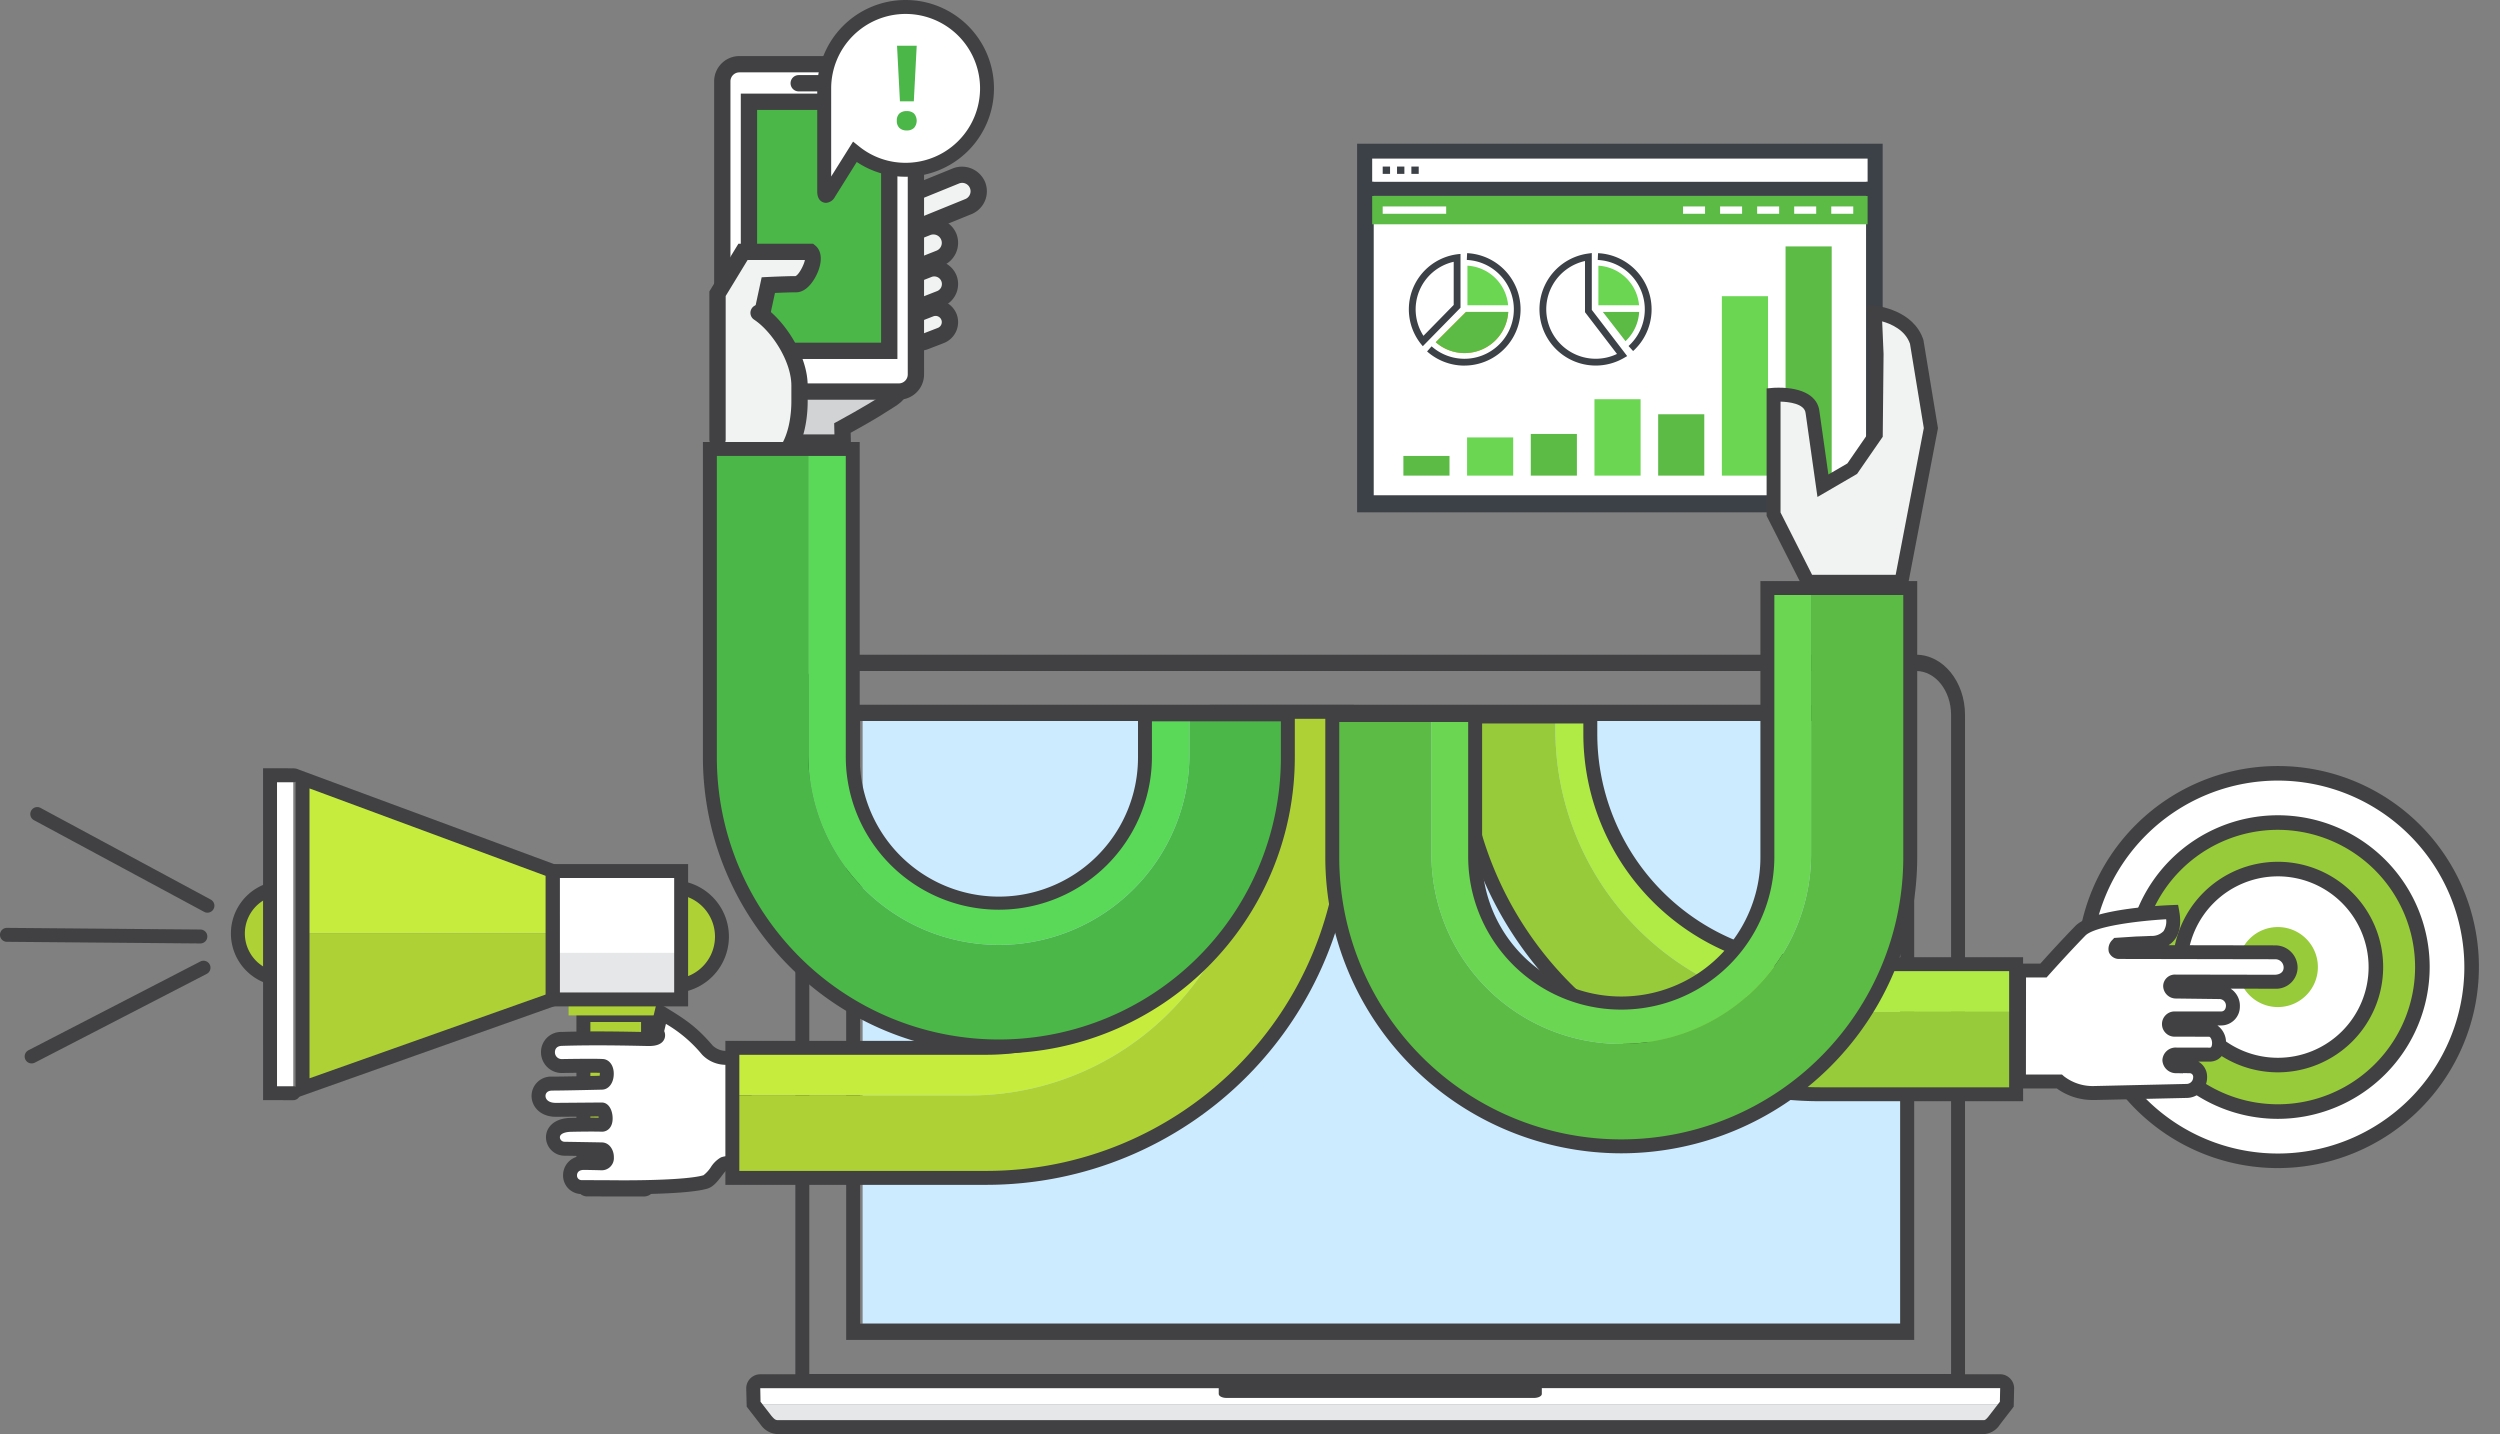<svg xmlns="http://www.w3.org/2000/svg" width="538.311" height="308.795" viewBox="0 0 538.311 308.795"><rect x="0" y="0" width="538.311" height="308.795" fill="#808080" stroke="none"/><defs><style>.a{fill:#414042;}.b{fill:#ccebff;}.c{fill:#fff;}.d{fill:#e6e7e8;}.e{fill:#aed135;}.f{fill:#c6ed3e;}.g{fill:#97cb3a;}.h{fill:#afeb44;}.i{fill:#f1f2f2;}.j{fill:#d1d3d4;}.k{fill:#4ab748;}.l{fill:#5ad958;}.m{fill:#6ad651;}.n{fill:#5bbb45;}.o,.p{fill:#3c4147;}.o{stroke:#3c4147;stroke-width:2px;}.q{fill:#faa61a;}</style></defs><g transform="translate(-808.937 -265.439)"><path class="a" d="M1323.007,639.667H1071.151V494.242c0-7.141,4.717-12.951,10.514-12.951h230.82c5.8,0,10.522,5.81,10.522,12.951Zm-248.856-3.5h245.855V494.242c0-5.208-3.374-9.447-7.521-9.447h-230.82c-4.143,0-7.514,4.239-7.514,9.447Z" transform="translate(-90.955 -74.873)"/><g transform="translate(991.14 417.183)"><rect class="b" width="223.426" height="129.993" transform="translate(3.542 3.283)"/><path class="a" d="M1317.875,634.553H1087.907V497.773h229.969Zm-226.967-3.5h223.966V501.277H1090.908Z" transform="translate(-1087.907 -497.773)"/></g><g transform="translate(969.619 561.354)"><path class="c" d="M1327.263,722.326a1.528,1.528,0,0,0-1.528-1.516H1058.779a1.522,1.522,0,0,0-1.526,1.516l.088,3.429h269.843Z" transform="translate(-1055.753 -719.31)"/><path class="d" d="M1057.388,728.381l2.651,3.42a3.19,3.19,0,0,0,2.7,1.515h259.553c.836,0,1.512-.469,2.3-1.515l2.641-3.42Z" transform="translate(-1055.8 -721.936)"/><path class="a" d="M1321.445,731.393H1061.892a4.642,4.642,0,0,1-3.835-2.038l-3-3.868-.1-3.919a3.033,3.033,0,0,1,3.025-3.055h266.956a3.026,3.026,0,0,1,3.029,3.016l-.09,3.957-2.942,3.809A4.408,4.408,0,0,1,1321.445,731.393Zm-263.41-6.961,2.346,3.029c.7.81.89.932,1.511.932h259.553c.123,0,.41,0,1.1-.918l2.351-3.044.066-2.936-266.983.02Z" transform="translate(-1054.957 -718.513)"/><path class="a" d="M1210.73,722.342v1.737c0,.469.758.86,1.682.86H1278.6c.937,0,1.7-.391,1.7-.86v-1.737Z" transform="translate(-1108.99 -719.841)"/></g><g transform="translate(808.937 417.215)"><g transform="translate(0 13.653)"><g transform="translate(49.716)"><path class="e" d="M1001.274,600.087v36.574a.884.884,0,0,0,.745.978l12.425.006a.9.9,0,0,0,.748-.99V600.087Z" transform="translate(-925.37 -546.949)"/><g transform="translate(74.404 51.638)"><path class="a" d="M1013.657,638.349l-12.436-.007a2.344,2.344,0,0,1-2.244-2.479V597.79h16.918v38.068a2.366,2.366,0,0,1-2.227,2.491Zm-11.679-3.007,10.916.006V600.79h-10.916Z" transform="translate(-998.977 -597.79)"/></g><path class="e" d="M1030.661,579.219a10.634,10.634,0,1,0,.007-21.268Z" transform="translate(-935.563 -532.333)"/><g transform="translate(93.598 24.117)"><path class="a" d="M1029.864,579.923h-1.5l.007-24.268,1.5,0a12.135,12.135,0,1,1-.006,24.27Zm1.506-21.146,0,18.022a9.135,9.135,0,0,0,0-18.022Z" transform="translate(-1028.364 -555.653)"/></g><path class="e" d="M897.218,577.822a9.855,9.855,0,1,1,0-19.71Z" transform="translate(-885.854 -532.389)"/><g transform="translate(0 24.223)"><path class="a" d="M897.922,578.526h-1.5a11.355,11.355,0,1,1-.007-22.711h1.5Zm-3-19.577a8.357,8.357,0,0,0,0,16.443Z" transform="translate(-885.057 -555.815)"/></g><rect class="c" width="27.646" height="27.643" transform="translate(69.302 22.127)"/><rect class="d" width="27.646" height="10.028" transform="translate(69.302 39.742)"/><path class="c" d="M897.964,589.408l5,0,0-68.374-5.005,0Z" transform="translate(-889.533 -519.525)"/><g transform="translate(6.926)"><path class="a" d="M895.667,590.19l-.005-71.463,6.506.006a1.5,1.5,0,0,1,0,3h0l-3.5,0,0,65.458,3.494,0h0a1.5,1.5,0,0,1,0,3Z" transform="translate(-895.662 -518.727)"/></g><rect class="e" width="20.288" height="3.444" transform="translate(72.714 49.77)"/><path class="f" d="M908.681,522.071l53.872,19.976,0,13.419-53.874,0Z" transform="translate(-893.252 -519.887)"/><path class="e" d="M962.555,573.2v14.23l-53.877,19.151,0-33.385Z" transform="translate(-893.251 -537.621)"/><g transform="translate(67.801 20.626)"><path class="a" d="M1019.515,580.952H988.868V550.308h30.646Zm-27.646-3h24.646l0-24.642H991.867Z" transform="translate(-988.867 -550.308)"/></g><g transform="translate(13.927 0.029)"><path class="a" d="M906.381,589.749l0-70.977,56.872,21.052v29.747Zm3-66.667,0,62.419,50.874-18.047v-25.54Z" transform="translate(-906.381 -518.772)"/></g></g><g transform="translate(6.5 8.343)"><path class="a" d="M857.054,554.25a1.481,1.481,0,0,1-.71-.18l-36.665-19.747a1.5,1.5,0,0,1,1.422-2.641l36.665,19.747a1.5,1.5,0,0,1-.713,2.821Z" transform="translate(-818.889 -531.501)"/></g><g transform="translate(0 34.364)"><path class="a" d="M852.074,574.7h-.012l-41.638-.358a1.5,1.5,0,0,1,.013-3h.012l41.638.357a1.5,1.5,0,0,1-.013,3Z" transform="translate(-808.937 -571.342)"/></g><g transform="translate(5.313 41.444)"><path class="a" d="M818.573,604.289a1.5,1.5,0,0,1-.69-2.833l36.99-19.1a1.5,1.5,0,1,1,1.377,2.665l-36.99,19.1A1.481,1.481,0,0,1,818.573,604.289Z" transform="translate(-817.071 -582.182)"/></g></g><g transform="translate(114.461 0)"><path class="c" d="M1022.834,607.381c-3.329-3.874-5.522-5.357-9.9-8l-1,4.169s1.462,1.534-2.038,1.455c-4.529-.1-11.44-.247-18.452-.029a2.921,2.921,0,1,0,.088,5.841s6.839-.125,8.576-.018c1.561.006,1.292,3.595,0,3.6,0,0-7.022.18-10.67.2-4.009.01-4.09,5.572.682,5.65l9.988-.08c.845.008,1.339,3.347,0,3.288-1.491-.065-5.8,0-6.651.022-5.49.111-4.381,5.117-1.4,5.146,0,0,7.105.113,8.056.14,1.292.037,1.613,3.044,0,3-1.154-.033-2.579-.067-3.825-.08-3.975-.073-3.91,5.141-.485,5.2l6.457.027s15.539.232,20.163-1.137c1.462-.432,2.88-3.468,3.928-3.907.916-.383,1.816.031,4.287.018l.4-23.406S1025.356,610.309,1022.834,607.381Z" transform="translate(-984.985 -533.052)"/><g transform="translate(0 63.988)"><path class="a" d="M1004.027,637.182c-1.579,0-2.586-.016-2.586-.016L995,637.139a3.985,3.985,0,0,1-4.028-4.075,4.143,4.143,0,0,1,4.143-4.12c-1.969-.033-3.877-.062-3.877-.062a4,4,0,0,1-3.95-3.956c-.01-2.032,1.639-4.115,5.348-4.19.745-.016,4.134-.078,6-.039-.008-.088-.02-.178-.035-.264l-9.264.074c-3.413-.055-5.164-2.317-5.15-4.525a4.179,4.179,0,0,1,4.452-4.126c3.089-.014,8.608-.144,10.2-.184a2.046,2.046,0,0,0,.041-.633c-2.339-.073-8.113.037-8.113.037a4.468,4.468,0,0,1-4.546-4.45,4.32,4.32,0,0,1,4.381-4.392c6.929-.213,13.756-.072,18.307.025l.447.006c.092,0,.176,0,.254,0l1.551-6.467,1.756,1.059c4.511,2.724,6.846,4.331,10.26,8.3a4.2,4.2,0,0,0,3.323,1.141,12.425,12.425,0,0,0,3.29-.492l1.991-.633-.462,26.96-1.467.008h-.009c-1.15,0-1.911-.069-2.519-.123a4.008,4.008,0,0,0-1.189-.01,11.868,11.868,0,0,0-.966,1.183c-.859,1.123-1.83,2.4-3.116,2.778C1018.486,637.024,1009.228,637.182,1004.027,637.182Zm-8.555-5.243c-1.389,0-1.5.881-1.5,1.151a.981.981,0,0,0,1.06,1.049l6.439.027c.022,0,1.01.016,2.557.016,8.574,0,14.833-.4,17.173-1.09a7.337,7.337,0,0,0,1.58-1.722,6.205,6.205,0,0,1,2.194-2.131,5.146,5.146,0,0,1,2.618-.211c.23.022.487.045.775.065l.345-19.978a14.2,14.2,0,0,1-2.214.184,7.1,7.1,0,0,1-5.6-2.184,29.066,29.066,0,0,0-7.783-6.619l-.374,1.559a2.118,2.118,0,0,1,.038,1.7c-.647,1.509-2.667,1.509-3.428,1.509l-.51-.008c-4.514-.094-11.281-.24-18.147-.023-1.341.043-1.479.972-1.477,1.37a1.451,1.451,0,0,0,1.545,1.471s6.889-.123,8.643-.016c1.422,0,2.478,1.307,2.48,3.167,0,1.981-1.076,3.424-2.564,3.434-.014,0-7.025.18-10.673.2-1.072,0-1.458.594-1.462,1.147,0,.676.559,1.477,2.162,1.5l9.953-.08c1.556.014,2.349,1.752,2.341,3.462-.009,1.954-1.159,2.827-2.294,2.827-1.8-.071-5.819,0-6.655.022-1.467.029-2.413.49-2.409,1.174a1,1,0,0,0,.988.971c.009,0,7.132.114,8.085.141,1.624.046,2.571,1.666,2.55,3.206a2.622,2.622,0,0,1-2.558,2.792c-1.227-.033-2.641-.067-3.879-.08Z" transform="translate(-984.188 -595.795)"/></g><g transform="translate(43.232 1.5)"><path class="f" d="M1101.443,582.722H1050.38v-10.26h54.782a49.588,49.588,0,0,0,49.531-49.532V500.12h7.53v21.822A60.78,60.78,0,0,1,1101.443,582.722Z" transform="translate(-1050.38 -500.12)"/><path class="e" d="M1182.7,522.93a77.626,77.626,0,0,1-77.538,77.539H1050.38V582.722h51.063a60.78,60.78,0,0,0,60.779-60.781V500.12H1182.7Z" transform="translate(-1050.38 -500.12)"/></g><g transform="translate(41.731)"><path class="a" d="M1104.365,601.172h-56.282V570.165h56.282a48.085,48.085,0,0,0,48.03-48.032V497.823H1183.4v24.311A79.127,79.127,0,0,1,1104.365,601.172Zm-53.281-3h53.281a76.124,76.124,0,0,0,76.038-76.038v-21.31H1155.4v21.31a51.089,51.089,0,0,1-51.031,51.032h-53.281Z" transform="translate(-1048.082 -497.823)"/></g></g></g><g transform="translate(1121.868 418.215)"><g transform="translate(129.725 7.627)"><circle class="c" cx="41.719" cy="41.719" r="41.719" transform="matrix(0.159, -0.987, 0.987, 0.159, 0, 82.373)"/><g transform="translate(4.542 4.542)"><path class="a" d="M1536.925,604.558a43.286,43.286,0,1,1,43.286-43.286A43.334,43.334,0,0,1,1536.925,604.558Zm0-83.437a40.151,40.151,0,1,0,40.151,40.151A40.2,40.2,0,0,0,1536.925,521.121Z" transform="translate(-1493.64 -517.986)"/></g><circle class="g" cx="31.116" cy="31.116" r="31.116" transform="translate(7.109 31.142) rotate(-22.717)"/><g transform="translate(15.145 15.144)"><path class="a" d="M1542.556,599.587A32.683,32.683,0,1,1,1575.24,566.9,32.721,32.721,0,0,1,1542.556,599.587Zm0-62.232A29.548,29.548,0,1,0,1572.1,566.9,29.582,29.582,0,0,0,1542.556,537.355Z" transform="translate(-1509.873 -534.22)"/></g><circle class="c" cx="21.101" cy="21.101" r="21.101" transform="translate(20.229 36.479) rotate(-22.647)"/><g transform="translate(25.16 25.16)"><path class="a" d="M1547.875,594.891a22.668,22.668,0,1,1,22.669-22.669A22.7,22.7,0,0,1,1547.875,594.891Zm0-42.2a19.533,19.533,0,1,0,19.534,19.533A19.557,19.557,0,0,0,1547.875,552.689Z" transform="translate(-1525.207 -549.554)"/></g><path class="g" d="M1563.953,579.687a8.613,8.613,0,1,1-8.613-8.612A8.612,8.612,0,0,1,1563.953,579.687Z" transform="translate(-1507.512 -531.859)"/></g><path class="c" d="M1496.195,574.74l33.657.051a3.171,3.171,0,1,1-.178,6.335l-21.388-.037c-1.483-.074-1.706,2,.148,2.151l9.28.121c4.013.28,3.626,5.718.357,5.67l-10-.01a1.22,1.22,0,1,0,.158,2.434l7.326.013c2.539.133,2.951,5.209.156,5.349l-7.2-.012c-2.076,0-2.151,2.446.122,2.509a16.257,16.257,0,0,1,2.622.012c3.335.076,3,5.144-.586,5.308l-19.718.447s-4.6.281-7.7-2.473l-8.7-.008.033-23.883h5.251s4.14-4.661,7.936-8.555c3.3-3.394,19.806-4.052,19.806-4.052.994,5.468-2.01,6.525-4.5,6.652-1.289.067-3.22.127-3.22.127l-4.1.267S1494.5,574.492,1496.195,574.74Z" transform="translate(-1352.751 -522.51)"/><g transform="translate(120.297 42.05)"><path class="a" d="M1489.783,605.766a13.2,13.2,0,0,1-7.877-2.481l-9.655-.01.037-26.881h6.077c1.182-1.317,4.484-4.974,7.533-8.1,3.538-3.638,17.966-4.39,20.82-4.5l1.3-.053.234,1.283c.489,2.692.148,4.8-1.01,6.262a5.055,5.055,0,0,1-1.284,1.147l23.094.039a4.814,4.814,0,0,1,4.7,4.835,4.624,4.624,0,0,1-4.816,4.5l-9.608-.015a4.387,4.387,0,0,1,1.995,3.864,4.045,4.045,0,0,1-4.007,4.058h-.838a4.481,4.481,0,0,1,1.859,3.821c0,2.235-1.381,3.865-3.352,3.964l-2.611,0a3.722,3.722,0,0,1,1.891,3.327,4.424,4.424,0,0,1-4.332,4.493l-19.741.449C1490.187,605.758,1490.031,605.766,1489.783,605.766Zm-14.528-5.488,7.764.006.426.379a10.1,10.1,0,0,0,6.338,2.1l20.052-.455a1.429,1.429,0,0,0,1.432-1.462.765.765,0,0,0-.848-.846c-.555-.014-.988-.021-1.33-.027l-.01.049-1.287-.033a2.928,2.928,0,0,1-3.151-2.823,2.852,2.852,0,0,1,3.07-2.686l7.2.012c.389-.022.426-.747.426-.967,0-.693-.32-1.365-.662-1.383l-7.25-.012a2.718,2.718,0,0,1-.313-5.427l10.163,0h0c.981,0,1.043-1.043,1.048-1.162a1.418,1.418,0,0,0-1.511-1.511l-9.2-.117a2.739,2.739,0,0,1-2.805-2.741,2.524,2.524,0,0,1,2.6-2.413l21.466.039c1.157-.047,1.861-.609,1.873-1.539a1.783,1.783,0,0,0-1.8-1.8l-33.774-.063a2.334,2.334,0,0,1-2.059-1.481,2.7,2.7,0,0,1,.749-2.616l.4-.43,4.693-.305c.055,0,1.963-.062,3.24-.129a3.487,3.487,0,0,0,2.688-1.022,3.875,3.875,0,0,0,.567-2.565c-6.232.354-15.463,1.528-17.413,3.532-3.729,3.825-7.847,8.457-7.889,8.5l-.447.5h-4.427Z" transform="translate(-1472.251 -563.736)"/></g><g transform="translate(1.5 1.501)"><path class="h" d="M1382.493,565.25h37.933V554.989h-41.65a49.588,49.588,0,0,1-49.532-49.531v-3.806h-7.529v2.817A60.78,60.78,0,0,0,1382.493,565.25Z" transform="translate(-1301.237 -501.652)"/><path class="g" d="M1290.361,505.458A77.625,77.625,0,0,0,1367.9,583h41.651V565.25h-37.933a60.78,60.78,0,0,1-60.779-60.781v-2.817h-20.478Z" transform="translate(-1290.361 -501.652)"/></g><g transform="translate(0 0)"><path class="a" d="M1410.755,583.7H1367.1a79.127,79.127,0,0,1-79.039-79.039v-5.307h31.007v5.307a48.085,48.085,0,0,0,48.032,48.031h43.652Zm-119.69-81.344v2.306A76.123,76.123,0,0,0,1367.1,580.7h40.651V555.693H1367.1a51.089,51.089,0,0,1-51.032-51.032v-2.306Z" transform="translate(-1288.064 -499.354)"/></g></g><g transform="translate(960.29 265.439)"><g transform="translate(1.394)"><path class="i" d="M1100.537,333.335a3.559,3.559,0,0,0,4.624,2l13.33-5.42a3.562,3.562,0,0,0,2-4.623h0a3.557,3.557,0,0,0-4.622-2l-13.328,5.421a3.567,3.567,0,0,0-2.006,4.624Z" transform="translate(-1062.746 -285.419)"/><path class="i" d="M1107.717,372.427a3.093,3.093,0,0,0,4.01,1.739l3.367-1.309a3.087,3.087,0,0,0,1.737-4.008h0a3.085,3.085,0,0,0-4.008-1.737l-3.372,1.309a3.085,3.085,0,0,0-1.735,4.006Z" transform="translate(-1065.247 -300.631)"/><path class="i" d="M1104,360.577a3.392,3.392,0,0,0,4.4,1.908l5.2-2.034a3.4,3.4,0,0,0,1.91-4.4h0a3.394,3.394,0,0,0-4.406-1.906l-5.2,2.031a3.391,3.391,0,0,0-1.906,4.4Z" transform="translate(-1063.952 -296.125)"/><path class="i" d="M1098.8,348.186a3.558,3.558,0,0,0,4.622,2l8.269-3.267a3.565,3.565,0,0,0,2-4.625h0a3.565,3.565,0,0,0-4.627-2l-8.267,3.267a3.561,3.561,0,0,0-2,4.625Z" transform="translate(-1062.143 -291.317)"/><g transform="translate(35.788 35.88)"><path class="a" d="M1097.971,333.053a5.328,5.328,0,0,1,2.98-6.892l13.341-5.427a5.389,5.389,0,0,1,6.9,2.99,5.317,5.317,0,0,1-2.973,6.893l-13.343,5.427a5.316,5.316,0,0,1-6.9-2.991Zm17.628-9.061-13.343,5.427a1.818,1.818,0,0,0-1.02,2.349,1.858,1.858,0,0,0,2.333,1.021l13.343-5.427a1.81,1.81,0,0,0-.662-3.492A1.777,1.777,0,0,0,1115.6,323.992Z" transform="translate(-1097.602 -320.375)"/></g><g transform="translate(40.495 64.525)"><path class="a" d="M1105.155,372.153a4.838,4.838,0,0,1,2.728-6.29l3.361-1.3a4.916,4.916,0,0,1,6.286,2.724,4.841,4.841,0,0,1-2.733,6.288l-3.359,1.3a4.839,4.839,0,0,1-6.283-2.721Zm7.371-4.328-3.363,1.307a1.328,1.328,0,0,0-.747,1.725,1.333,1.333,0,0,0,1.743.749l3.359-1.3a1.335,1.335,0,0,0-.489-2.575A1.35,1.35,0,0,0,1112.526,367.825Z" transform="translate(-1104.809 -364.232)"/></g><g transform="translate(38.057 56.041)"><path class="a" d="M1101.441,360.3a5.144,5.144,0,0,1,2.9-6.683l5.192-2.029a5.232,5.232,0,0,1,6.683,2.891,5.157,5.157,0,0,1-2.9,6.683l-5.2,2.031a5.142,5.142,0,0,1-6.676-2.893Zm9.375-5.446-5.2,2.031a1.609,1.609,0,0,0-.9.865,1.631,1.631,0,0,0-.02,1.257,1.649,1.649,0,0,0,2.129.921l5.194-2.031a1.638,1.638,0,1,0-1.211-3.043Z" transform="translate(-1101.076 -351.243)"/></g><g transform="translate(34.65 46.986)"><path class="a" d="M1096.236,347.906a5.315,5.315,0,0,1,2.988-6.9l8.265-3.267a5.406,5.406,0,0,1,6.907,2.988,5.326,5.326,0,0,1-2.993,6.9l-8.266,3.268a5.31,5.31,0,0,1-6.9-2.989Zm12.543-6.9-8.267,3.268a1.807,1.807,0,0,0-1.012,2.349,1.822,1.822,0,0,0,2.344,1.014l8.269-3.267a1.81,1.81,0,0,0-.667-3.492A1.838,1.838,0,0,0,1108.779,341Z" transform="translate(-1095.86 -337.379)"/></g><path class="j" d="M1059.569,398.78h17.577l-.071-3.125s6-3.251,9.09-5.313c2.285-1.524,3.831-1.654,3.831-6.765l-30.984-8.436Z" transform="translate(-1048.428 -303.492)"/><g transform="translate(8.773 69.337)"><path class="a" d="M1056.24,371.6l34.549,9.406v1.342c0,5.017-1.494,6.306-3.774,7.7-.265.163-.546.332-.839.528-2.411,1.608-6.455,3.87-8.285,4.878l.089,3.854h-21.087Zm18.1,21.792.941-.509c.059-.031,5.961-3.238,8.952-5.23.334-.224.654-.418.958-.6,1.3-.793,1.9-1.163,2.054-3.372l-27.381-7.453.461,19.572h14.068Z" transform="translate(-1056.24 -371.601)"/></g><g transform="translate(1.026 12.072)"><path class="c" d="M1047.064,353.41a3.688,3.688,0,0,0,3.688,3.683h34.314a3.683,3.683,0,0,0,3.688-3.683V290.291a3.684,3.684,0,0,0-3.688-3.683h-34.314a3.689,3.689,0,0,0-3.687,3.683Z" transform="translate(-1045.31 -284.854)"/><path class="a" d="M1044.378,352.479V289.359a5.446,5.446,0,0,1,5.442-5.437h34.314a5.447,5.447,0,0,1,5.443,5.437v63.119a5.448,5.448,0,0,1-5.443,5.438H1049.82A5.447,5.447,0,0,1,1044.378,352.479Zm5.442-65.047a1.933,1.933,0,0,0-1.932,1.928v63.119a1.934,1.934,0,0,0,1.932,1.929h34.314a1.934,1.934,0,0,0,1.933-1.929V289.359a1.933,1.933,0,0,0-1.933-1.928Z" transform="translate(-1044.378 -283.922)"/><rect class="k" width="30.212" height="53.632" transform="translate(7.494 9.837)"/><g transform="translate(5.739 8.082)"><path class="a" d="M1053.165,296.3h33.722v57.141h-33.722Zm30.212,3.509h-26.7v50.122h26.7Z" transform="translate(-1053.165 -296.297)"/></g><g transform="translate(16.455 4.098)"><path class="a" d="M1071.327,293.707h8.778a1.755,1.755,0,0,0,0-3.51h-8.778a1.755,1.755,0,1,0,0,3.51Z" transform="translate(-1069.572 -290.197)"/></g></g><path class="i" d="M1045.494,388.874V357.487l5.488-9.02h14.451c1.7,1.4-.969,6.959-3.014,6.959s-5.989.2-5.989.2l-1.371,6.356Z" transform="translate(-1043.739 -294.239)"/><path class="i" d="M1046.438,397.609c0,5.553,1.9,4.026,6.594,4.026h0c8.671.193,10.444-9.052,10.444-14.6V383.6c0-7.46-7.481-16.9-12.167-16.9h0c-4.686,0-4.81,4.505-4.81,10.053Z" transform="translate(-1044.067 -300.564)"/><g transform="translate(0.617 65.604)"><path class="a" d="M1048.123,403.3c.514,0,1.056-.041,1.622-.082.763-.055,1.677-.116,2.657-.107a10.253,10.253,0,0,0,7.419-2.9c4.042-3.955,4.479-10.73,4.479-13.46v-3.43c0-6.468-4.967-14.085-9.608-17.141a1.753,1.753,0,0,0-1.928,2.929c3.795,2.5,8.026,8.952,8.026,14.211v3.43c0,1.785-.247,7.844-3.422,10.952a6.921,6.921,0,0,1-5.228,1.9h-.009c-1.021,0-1.888.064-2.644.119a7.666,7.666,0,0,1-1.974.011h0a6.657,6.657,0,0,1-.251-2.4,1.755,1.755,0,0,0-3.509,0c0,1.918.171,3.848,1.414,5A4.058,4.058,0,0,0,1048.123,403.3Z" transform="translate(-1043.752 -365.886)"/></g><g transform="translate(0 52.473)"><path class="a" d="M1044.562,389.7a1.755,1.755,0,0,0,1.754-1.754v-30.9l4.721-7.757h12.338c-.181,1.029-1.289,3.183-2.027,3.469-1.942,0-5.778.18-5.941.187l-1.341.068-1.654,7.67a1.755,1.755,0,1,0,3.431.741l1.086-5.038c1.316-.059,3.3-.137,4.558-.137,2.456,0,4.188-2.993,4.823-4.761.834-2.322.58-4.257-.692-5.305l-.487-.4h-16.07l-6.256,10.284v31.878A1.755,1.755,0,0,0,1044.562,389.7Z" transform="translate(-1042.807 -345.78)"/></g><g transform="translate(23.225)"><path class="c" d="M1080.663,285.262a17.553,17.553,0,1,1,6.593,13.686l-6.593,10.543Z" transform="translate(-1079.163 -266.236)"/><path class="a" d="M1080.241,309.117c-.191,0-1.875-.069-1.875-2.431V284.465a19.027,19.027,0,1,1,19.028,19.028,18.779,18.779,0,0,1-10.519-3.179l-4.676,7.474A2.349,2.349,0,0,1,1080.241,309.117Zm17.153-40.677a16.045,16.045,0,0,0-16.028,16.026v18.981l4.714-7.519,1.317,1.054a15.848,15.848,0,0,0,10,3.513,16.027,16.027,0,0,0,0-32.054Z" transform="translate(-1078.366 -265.439)"/><g transform="translate(17.137 9.849)"><path class="k" d="M1104.6,296.676a2.054,2.054,0,0,1,.551-1.556,2.236,2.236,0,0,1,1.6-.526,2.169,2.169,0,0,1,1.574.539,2.381,2.381,0,0,1-.006,3.068,2.137,2.137,0,0,1-1.568.557,2.2,2.2,0,0,1-1.593-.545A2.039,2.039,0,0,1,1104.6,296.676Zm3.663-4.189h-2.989l-.625-11.969h4.238Z" transform="translate(-1104.605 -280.518)"/></g></g></g><g transform="translate(1.5 96.675)"><path class="l" d="M1116.449,520.234a41.037,41.037,0,0,0,41.037-41.037v-8.6h-9.577v9.287a31.461,31.461,0,0,1-62.923,0V413.458h-9.576V479.2A41.038,41.038,0,0,0,1116.449,520.234Z" transform="translate(-1054.223 -413.458)"/><path class="k" d="M1146.233,470.6v8.6a41.038,41.038,0,0,1-82.076,0V413.458H1042.97v66.428a62.226,62.226,0,0,0,124.451,0V470.6Z" transform="translate(-1042.97 -413.458)"/></g><g transform="translate(0 95.174)"><path class="a" d="M1104.4,542.813a63.8,63.8,0,0,1-63.726-63.724V411.16h33.764v67.929a29.961,29.961,0,0,0,59.922,0V468.3h33.765v10.788A63.8,63.8,0,0,1,1104.4,542.813Zm-60.725-128.652v64.928a60.725,60.725,0,0,0,121.45,0V471.3H1137.36v7.787a32.962,32.962,0,0,1-65.923,0V414.161Z" transform="translate(-1040.673 -411.16)"/></g></g><g transform="translate(1094.308 297.384)"><g transform="translate(1.5 94.671)"><path class="m" d="M1321.727,557.465a40.878,40.878,0,0,0,40.877-40.877V459.3h-9.414v58a31.462,31.462,0,0,1-62.925,0v-30.65h-9.417v29.941A40.878,40.878,0,0,0,1321.727,557.465Z" transform="translate(-1259.501 -459.3)"/><path class="n" d="M1351.267,459.3v57.288a40.878,40.878,0,0,1-81.756,0V486.646h-21.347V517.3a62.226,62.226,0,0,0,124.452,0v-58Z" transform="translate(-1248.164 -459.3)"/></g><g transform="translate(0 93.17)"><path class="a" d="M1309.593,580.224a63.8,63.8,0,0,1-63.726-63.725v-32.15h33.764V516.5a29.962,29.962,0,0,0,59.924,0V457h33.764v59.5A63.8,63.8,0,0,1,1309.593,580.224Zm-60.725-92.875V516.5a60.725,60.725,0,0,0,121.451,0V460h-27.762v56.5a32.963,32.963,0,0,1-65.925,0V487.35Z" transform="translate(-1245.867 -457.003)"/></g><g transform="translate(7.847 0)"><rect class="c" width="109.59" height="71.329" transform="translate(0.788 5.254)"/><path class="o" d="M1369.048,391.721H1257.881V314.35h111.167Zm-109.59-1.673h108.014V316.023H1259.458Z" transform="translate(-1257.881 -314.35)"/><g transform="translate(2.246 2.205)"><rect class="c" width="106.676" height="5.002"/></g><rect class="n" width="106.676" height="6.108" transform="translate(2.246 10.243)"/><g transform="translate(4.511 12.509)"><g transform="translate(96.586)"><rect class="c" width="4.736" height="1.576"/></g><g transform="translate(88.607)"><rect class="c" width="4.736" height="1.576"/></g><g transform="translate(80.629)"><rect class="c" width="4.736" height="1.576"/></g><g transform="translate(72.65)"><rect class="c" width="4.736" height="1.576"/></g><g transform="translate(64.672)"><rect class="c" width="4.736" height="1.576"/></g><rect class="c" width="13.667" height="1.576"/></g><g transform="translate(4.511 3.918)"><rect class="p" width="1.583" height="1.576"/><g transform="translate(3.086)"><rect class="p" width="1.583" height="1.576"/></g><g transform="translate(6.174)"><rect class="p" width="1.583" height="1.576"/></g></g><g transform="translate(10.14 22.571)"><path class="q" d="M1288.485,377.134a9.348,9.348,0,0,1-6.211-2.338l6.524-6.525h9.088a9.416,9.416,0,0,1-9.4,8.863Z" transform="translate(-1276.482 -355.625)"/><path class="c" d="M1292.723,361.554v-8.521a9.352,9.352,0,0,1,8.76,8.521Z" transform="translate(-1280.107 -350.34)"/><path class="n" d="M1288.485,377.134a9.348,9.348,0,0,1-6.211-2.338l6.524-6.525h9.088a9.416,9.416,0,0,1-9.4,8.863Z" transform="translate(-1276.482 -355.625)"/><path class="m" d="M1292.723,361.554v-8.521a9.352,9.352,0,0,1,8.76,8.521Z" transform="translate(-1280.107 -350.34)"/><g transform="translate(3.927)"><path class="p" d="M1287.457,373.118a12.094,12.094,0,0,1-8.039-3.052l.973-1.1a10.647,10.647,0,1,0,7.58-18.6l.069-1.464a12.112,12.112,0,0,1-.583,24.209Z" transform="translate(-1279.418 -348.909)"/></g><path class="p" d="M1283.066,350.852v9.291l-6.514,6.649a10.5,10.5,0,0,1,6.514-15.94m1.465-1.69a11.96,11.96,0,0,0-8.116,19.864l8.116-8.284V349.162Z" transform="translate(-1273.406 -348.997)"/></g><g transform="translate(38.263 22.543)"><path class="c" d="M1335.894,361.554v-8.521a9.353,9.353,0,0,1,8.76,8.521Z" transform="translate(-1323.204 -350.311)"/><path class="m" d="M1335.894,361.554v-8.521a9.353,9.353,0,0,1,8.76,8.521Z" transform="translate(-1323.204 -350.311)"/><g transform="translate(12.552 0.028)"><path class="p" d="M1343.3,369.984l-.984-1.085a10.647,10.647,0,0,0-6.633-18.527l.069-1.464a12.112,12.112,0,0,1,7.547,21.075Z" transform="translate(-1335.684 -348.909)"/></g><path class="p" d="M1328.579,373.092a12.114,12.114,0,0,1-1.675-24.111l.833-.115V361.1l7.62,9.95-.721.417A12.105,12.105,0,0,1,1328.579,373.092Zm-2.306-22.51a10.649,10.649,0,1,0,6.888,20.01l-6.888-8.994Z" transform="translate(-1316.465 -348.866)"/><path class="n" d="M1337.36,368.271c1.13,1.455,3.05,3.927,4.883,6.295.068-.063.138-.123.2-.19a9.339,9.339,0,0,0,2.741-6.1Z" transform="translate(-1323.713 -355.597)"/></g><g transform="translate(8.965 21.116)"><rect class="n" width="9.931" height="4.237" transform="translate(0 45.114)"/><rect class="m" width="9.932" height="8.225" transform="translate(13.715 41.127)"/><rect class="n" width="9.932" height="8.973" transform="translate(27.43 40.379)"/><rect class="m" width="9.932" height="16.45" transform="translate(41.145 32.901)"/><rect class="n" width="9.932" height="13.21" transform="translate(54.861 36.142)"/><rect class="m" width="9.932" height="38.634" transform="translate(68.576 10.718)"/><rect class="n" width="9.932" height="49.352" transform="translate(82.291)"/></g><rect class="p" width="107.926" height="3.041" transform="translate(1.665 7.202)"/></g><g transform="translate(95.024 33.731)"><path class="i" d="M1401.028,426.472l-7.373-14.554v-25.7s7.942-.674,8.391,3.812l2.232,15.77,6.309-3.674,5.076-7.352.173-17.365-.382-8.862s7.221.72,9.035,6.326l3.038,18.522-6.341,33.08Z" transform="translate(-1392.155 -366.88)"/><path class="a" d="M1391.358,411.392l0-27.436,1.37-.12s.475-.04,1.209-.04c5.263,0,8.472,1.895,8.8,5.137l1.92,13.56,4.092-2.383,4.625-6.7.168-16.827-.456-10.59,1.722.172c.334.033,8.222.891,10.313,7.356l3.134,19-6.623,34.56h-22.322Zm33.849-18.9-2.975-18.141c-1.02-2.974-4.043-4.283-5.992-4.831l.3,7.02-.178,17.826-5.528,8-8.526,4.965-2.552-18.039c-.212-2.109-3.775-2.447-5.4-2.491v23.873l6.794,13.413h18Z" transform="translate(-1391.358 -365.996)"/></g></g></g></svg>